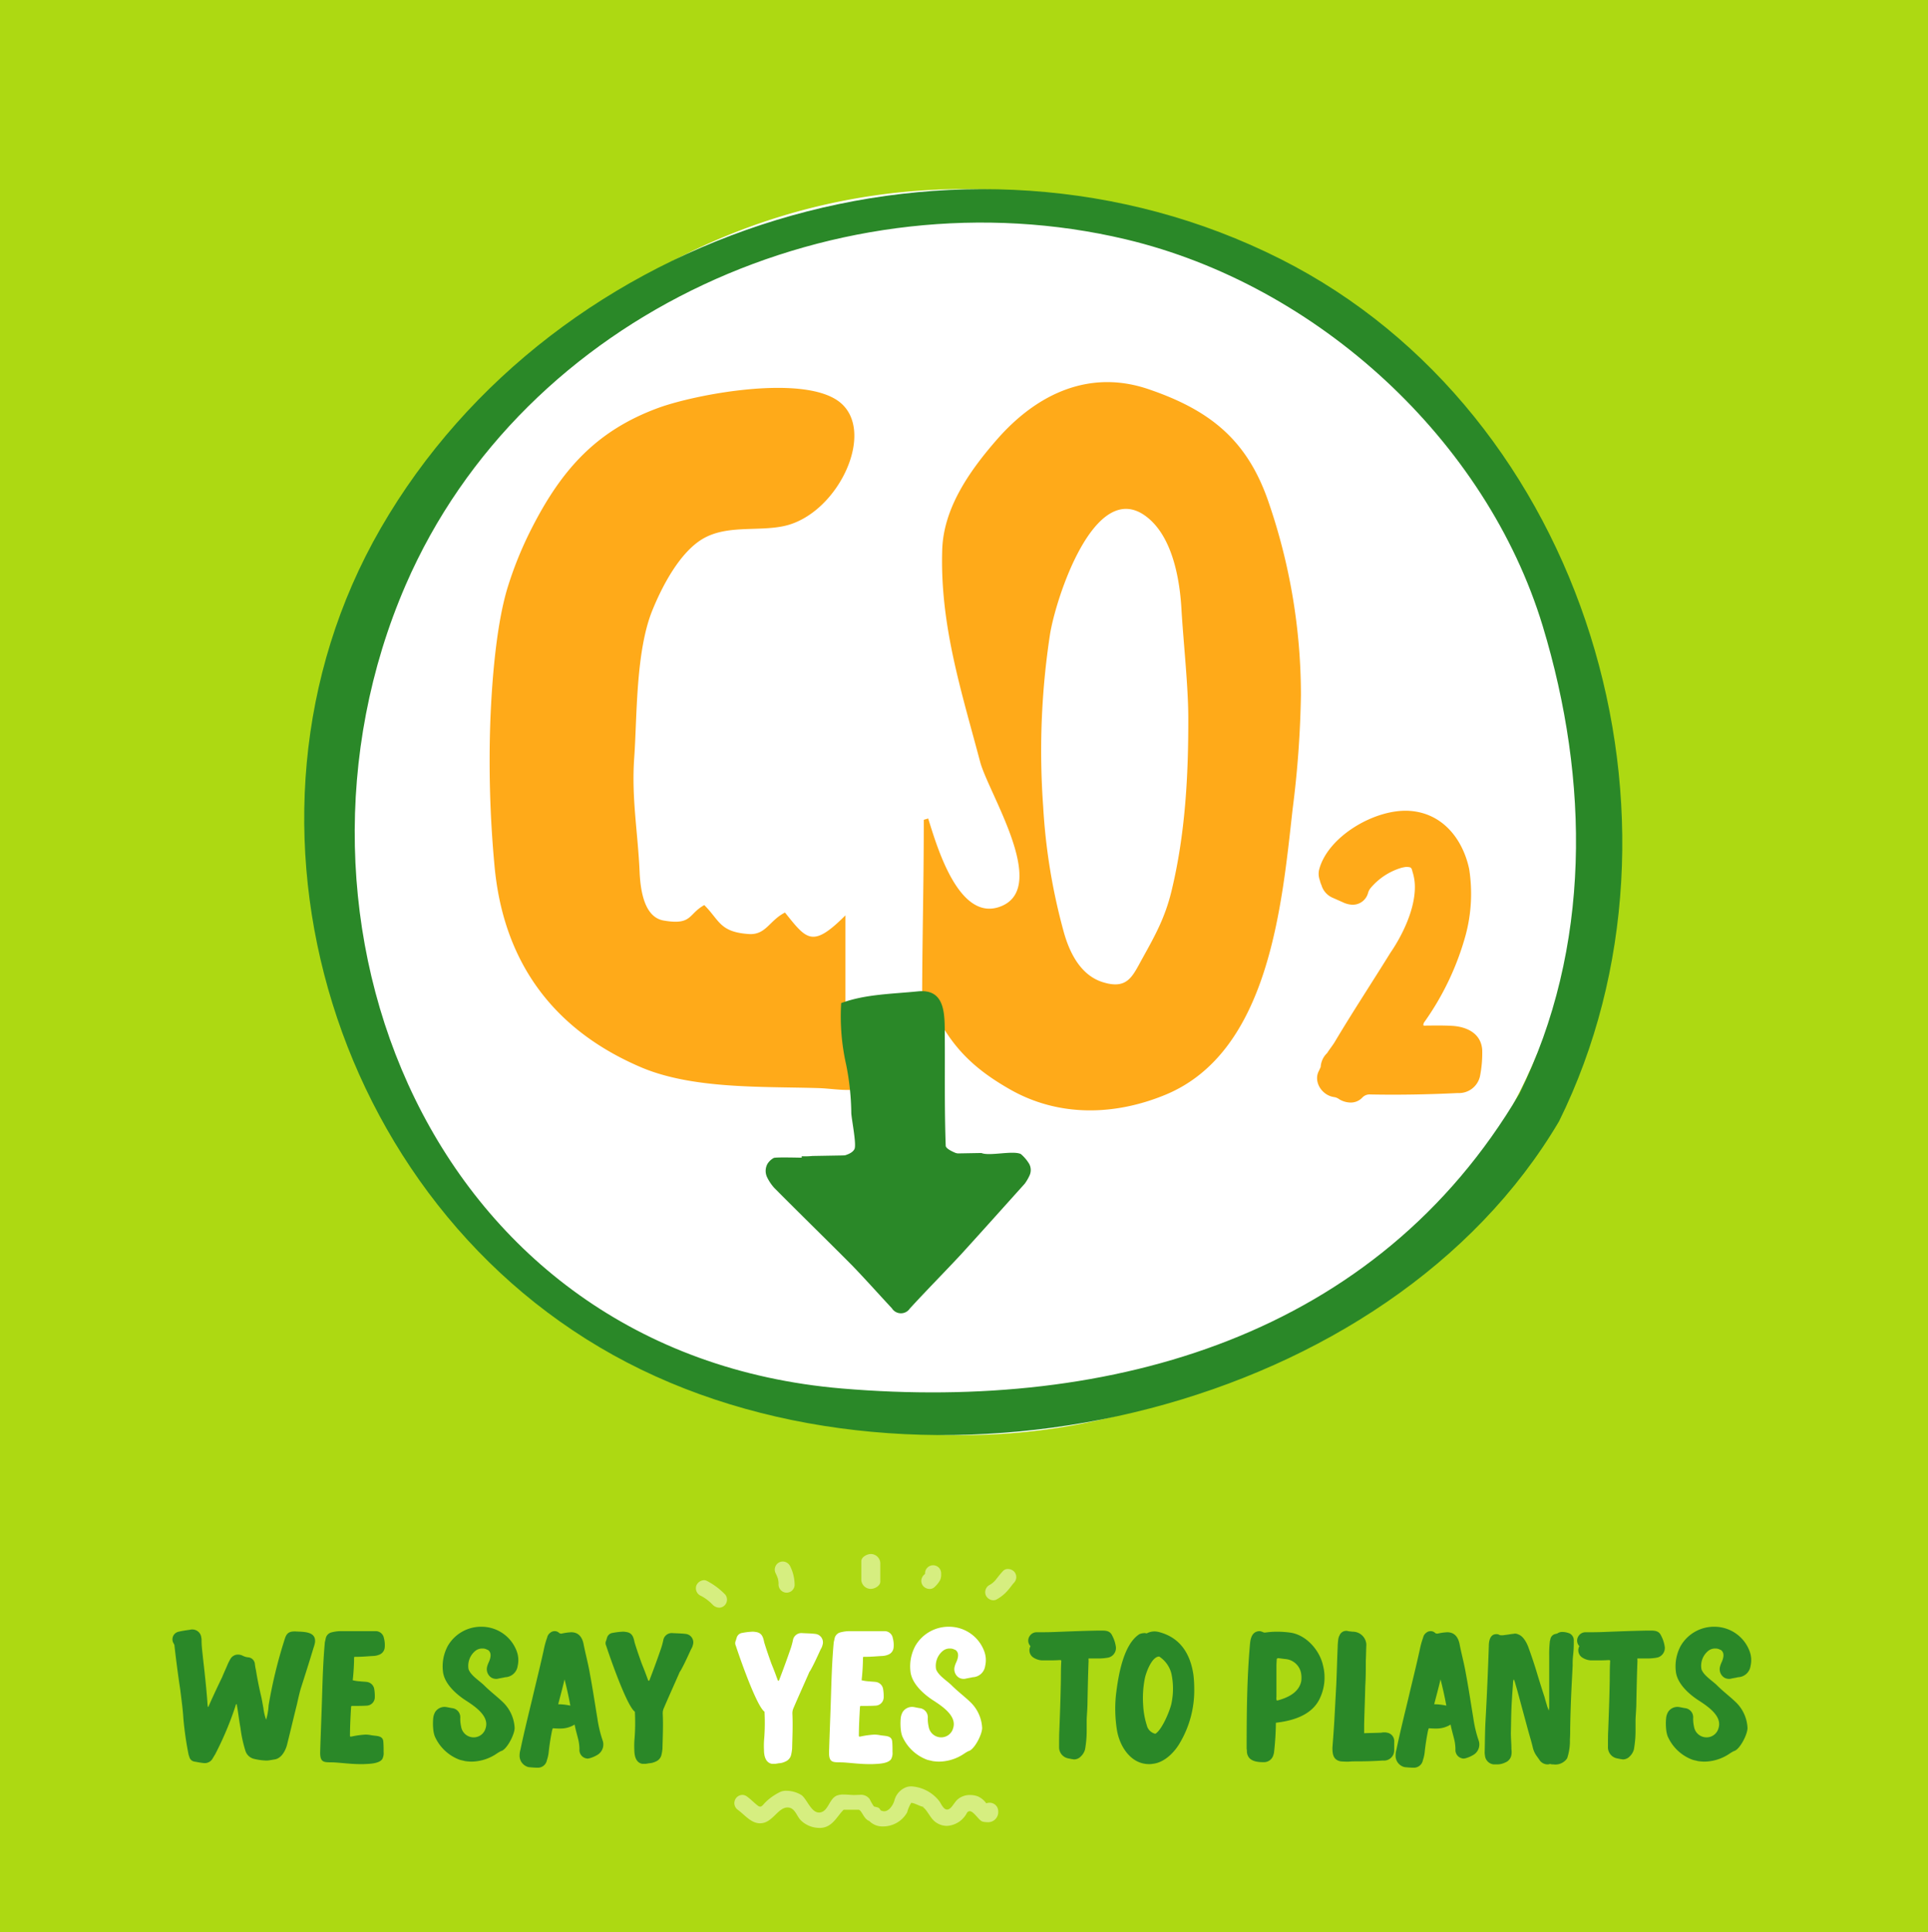 <svg xmlns="http://www.w3.org/2000/svg" viewBox="0 0 304.485 305.152"><defs><style>.cls-1{fill:#add912;}.cls-2,.cls-7{fill:#2a8828;}.cls-3{fill:#fff;}.cls-4{fill:#d6ee80;}.cls-5,.cls-6{fill:#ffaa19;}.cls-6,.cls-7{fill-rule:evenodd;}</style></defs><g id="Layer_2" data-name="Layer 2"><g id="Layer_1-2" data-name="Layer 1"><rect class="cls-1" width="304.485" height="305.152"/><path class="cls-2" d="M32.837,269.564c.13-.043.13-.174.174-.261.654-1.481,1.351-2.963,2.048-4.4.305-.74.653-1.481.959-2.222.13-.262.261-.522.392-.74a1.367,1.367,0,0,1,1.132-.654,1.594,1.594,0,0,1,.784.175,2.439,2.439,0,0,0,.915.262,1.153,1.153,0,0,1,1.002.958,8.655,8.655,0,0,0,.174,1.046c.218,1.35.479,2.657.784,3.964.174.697.261,1.351.392,2.004a8.374,8.374,0,0,0,.436,1.873,9.882,9.882,0,0,0,.392-2.265,74.773,74.773,0,0,1,2.614-10.674c.305-.827.741-1.002,1.568-1.002,1.22.087,3.398-.087,3.136,1.786a5.189,5.189,0,0,1-.218.784c-.653,2.179-1.35,4.356-2.047,6.535-.218.784-.392,1.568-.566,2.353-.522,2.091-1.002,4.138-1.524,6.229-.218,1.002-.872,2.353-2.004,2.526-.261.044-.522.087-.784.131a2.715,2.715,0,0,1-.61.043,9.221,9.221,0,0,1-1.874-.261,1.884,1.884,0,0,1-1.351-1.264,20.577,20.577,0,0,1-.784-3.615c-.218-1.177-.348-2.396-.566-3.572v-.175a.133.133,0,0,0-.174.131,50.907,50.907,0,0,1-3.268,7.798c-.174.262-.305.522-.479.784a1.44,1.44,0,0,1-1.394.566c-.436-.044-.872-.131-1.351-.218a.979.979,0,0,1-.828-.697c-.043-.131-.087-.261-.131-.392a52.245,52.245,0,0,1-.828-5.751c-.087-1.48-.305-2.962-.479-4.443q-.523-3.463-.915-6.927a.838.838,0,0,0-.131-.436,1.229,1.229,0,0,1,.784-1.873c.566-.131,1.176-.218,1.786-.305a1.198,1.198,0,0,1,.392-.044,1.414,1.414,0,0,1,1.394,1.264,1.767,1.767,0,0,1,.044.479c0,.915.13,1.786.218,2.701.261,2.309.522,4.618.697,6.971A5.285,5.285,0,0,0,32.837,269.564Z"/><path class="cls-2" d="M56.228,261.635a.844.844,0,0,0-.305.044,34.315,34.315,0,0,1-.218,3.659,6.428,6.428,0,0,0,1.176.175c.349.043.653.043,1.002.087a1.343,1.343,0,0,1,1.22,1.133,6.831,6.831,0,0,1,.087,1.351,1.324,1.324,0,0,1-1.263,1.263c-.61.044-1.263.044-1.873.044h-.479a.162.162,0,0,0-.13.174c-.087,1.525-.174,3.094-.174,4.618.087.087.174.043.261.043a13.67,13.67,0,0,1,2.222-.305,5.403,5.403,0,0,1,.828.087c.872.175,1.917,0,1.96,1.09.043.522.043,1.045.043,1.568a2.035,2.035,0,0,1-.218,1.132c-.522.741-2.091.741-2.918.784h-.61c-1.307,0-2.658-.174-3.921-.261-1.568-.087-2.396.261-2.353-1.655.087-2.963.218-5.925.305-8.888.087-2.831.174-5.619.436-8.451.043-.174.087-.349.13-.566a1.229,1.229,0,0,1,.828-.958,5.85,5.85,0,0,1,1.524-.218H59.364a1.305,1.305,0,0,1,1.264,1.089,4.186,4.186,0,0,1,.13,1.481,1.332,1.332,0,0,1-.828,1.132,2.765,2.765,0,0,1-1.002.219c-.828.043-1.655.13-2.483.13Z"/><path class="cls-2" d="M76.917,260.503a1.43,1.43,0,0,0-.74-.175,1.704,1.704,0,0,0-1.133.393,3.042,3.042,0,0,0-1.045,2.875c.348,1.002,1.742,1.829,2.483,2.57.915.915,1.96,1.698,2.875,2.57a6.05,6.05,0,0,1,1.917,4.139c0,1.045-1.263,3.484-2.178,3.659a7.727,7.727,0,0,0-.784.479,7.228,7.228,0,0,1-3.877,1.177,8.632,8.632,0,0,1-1.002-.087c-.305-.088-.61-.131-.872-.218a6.916,6.916,0,0,1-3.92-3.747,5.296,5.296,0,0,1-.174-.697,9.082,9.082,0,0,1-.043-2.178,2.518,2.518,0,0,1,.305-.915,1.754,1.754,0,0,1,1.699-.784c.305.044.653.131.958.175a1.449,1.449,0,0,1,1.307,1.438,5.521,5.521,0,0,0,.131,1.481,2,2,0,0,0,2.004,1.698,1.949,1.949,0,0,0,1.873-1.48c.61-1.961-1.873-3.529-3.354-4.487-1.481-1.002-3.224-2.614-3.398-4.487a6.801,6.801,0,0,1,.784-4.008,6.07,6.07,0,0,1,5.358-3.006A5.927,5.927,0,0,1,81.623,260.808a4.008,4.008,0,0,1,.131,2.265,2.058,2.058,0,0,1-1.96,1.786c-.349.088-.697.131-1.089.218a1.195,1.195,0,0,1-.392.044,1.466,1.466,0,0,1-.74-.218,1.585,1.585,0,0,1-.654-1.655,3.673,3.673,0,0,1,.262-.74c.305-.654.522-1.525-.131-1.961C77.005,260.546,76.961,260.503,76.917,260.503Z"/><path class="cls-2" d="M90.726,272.352a4.177,4.177,0,0,1-2.135.61,12.135,12.135,0,0,1-1.263-.044c-.087.087-.087.218-.13.305q-.327,1.569-.523,3.268a5.973,5.973,0,0,1-.305,1.481,1.444,1.444,0,0,1-1.394,1.176c-.479,0-1.002-.043-1.481-.087a1.849,1.849,0,0,1-1.438-1.873,3.257,3.257,0,0,1,.13-.871c.566-2.701,1.22-5.358,1.874-8.06.61-2.614,1.263-5.185,1.83-7.798a13.149,13.149,0,0,1,.523-1.873,1.235,1.235,0,0,1,.479-.741,1.069,1.069,0,0,1,.697-.261,1.02,1.02,0,0,1,.741.305.615.615,0,0,0,.261.087h.087a8.588,8.588,0,0,1,1.525-.218c1.176,0,1.742.784,1.96,1.873.305,1.568.741,3.137,1.002,4.705.436,2.309.784,4.661,1.176,7.014a19.308,19.308,0,0,0,.828,3.485,1.91,1.91,0,0,1-.784,2.266,4.99,4.99,0,0,1-1.307.566c-.087,0-.174.043-.261.043a1.358,1.358,0,0,1-1.307-1.481,6.896,6.896,0,0,0-.218-1.655c-.174-.696-.392-1.438-.523-2.135C90.769,272.396,90.769,272.352,90.726,272.352Zm-.653-3.006c-.261-1.438-.566-2.788-.915-4.139-.305,1.308-.653,2.57-1.002,3.921A9.563,9.563,0,0,1,90.072,269.346Z"/><path class="cls-2" d="M100.264,270.305c-1.263-.872-3.964-8.67-4.531-10.412a.926.926,0,0,1,0-.828c.043-.13.087-.305.131-.436a1.058,1.058,0,0,1,.741-.74,11.348,11.348,0,0,1,1.699-.218,2.519,2.519,0,0,1,.566.043c1.002.131,1.176.828,1.351,1.656.348,1.133.74,2.265,1.132,3.354.305.74.61,1.524.872,2.265.087.175.087.349.218.436.131,0,.131-.13.174-.218.566-1.48,1.132-3.006,1.655-4.53a11.804,11.804,0,0,0,.479-1.655,1.349,1.349,0,0,1,1.394-1.133c.697.044,1.438.044,2.135.131a1.341,1.341,0,0,1,1.133,1.786,1.847,1.847,0,0,1-.261.609c-.523,1.133-1.046,2.31-1.656,3.398a1.689,1.689,0,0,0-.261.479c-.784,1.786-1.612,3.615-2.396,5.445a1.946,1.946,0,0,0-.174.871c.087,1.873,0,3.703-.043,5.532a6.529,6.529,0,0,1-.174,1.046,1.505,1.505,0,0,1-.915,1.002,2.637,2.637,0,0,1-1.045.262c-.174.043-.305.043-.479.087h-.566c-1.045-.175-1.264-1.307-1.264-2.222a13.422,13.422,0,0,1,.044-1.874A32.779,32.779,0,0,0,100.264,270.305Z"/><path class="cls-3" d="M120.739,270.305c-1.263-.872-3.964-8.67-4.531-10.412a.926.926,0,0,1,0-.828c.043-.13.087-.305.131-.436a1.057,1.057,0,0,1,.741-.74,11.348,11.348,0,0,1,1.699-.218,2.519,2.519,0,0,1,.566.043c1.002.131,1.176.828,1.351,1.656.348,1.133.74,2.265,1.132,3.354.305.74.61,1.524.872,2.265.087.175.087.349.218.436.131,0,.131-.13.174-.218.566-1.48,1.132-3.006,1.655-4.53a11.803,11.803,0,0,0,.479-1.655,1.349,1.349,0,0,1,1.394-1.133c.697.044,1.438.044,2.135.131a1.341,1.341,0,0,1,1.133,1.786,1.847,1.847,0,0,1-.261.609c-.523,1.133-1.046,2.31-1.656,3.398a1.689,1.689,0,0,0-.261.479c-.784,1.786-1.612,3.615-2.396,5.445a1.946,1.946,0,0,0-.174.871c.087,1.873,0,3.703-.043,5.532a6.529,6.529,0,0,1-.174,1.046,1.505,1.505,0,0,1-.915,1.002,2.637,2.637,0,0,1-1.045.262c-.174.043-.305.043-.479.087h-.566c-1.045-.175-1.263-1.307-1.263-2.222a13.421,13.421,0,0,1,.043-1.874A32.781,32.781,0,0,0,120.739,270.305Z"/><path class="cls-3" d="M136.595,261.635a.844.844,0,0,0-.305.044,34.315,34.315,0,0,1-.218,3.659,6.428,6.428,0,0,0,1.176.175c.349.043.653.043,1.002.087a1.343,1.343,0,0,1,1.22,1.133,6.831,6.831,0,0,1,.087,1.351,1.324,1.324,0,0,1-1.263,1.263c-.61.044-1.263.044-1.873.044h-.479a.162.162,0,0,0-.13.174c-.087,1.525-.174,3.094-.174,4.618.087.087.174.043.261.043a13.677,13.677,0,0,1,2.222-.305,5.403,5.403,0,0,1,.828.087c.872.175,1.917,0,1.96,1.09.043.522.043,1.045.043,1.568a2.035,2.035,0,0,1-.218,1.132c-.522.741-2.091.741-2.918.784h-.61c-1.307,0-2.658-.174-3.921-.261-1.568-.087-2.396.261-2.353-1.655.087-2.963.218-5.925.305-8.888.087-2.831.174-5.619.436-8.451.043-.174.087-.349.131-.566a1.228,1.228,0,0,1,.828-.958,5.85,5.85,0,0,1,1.524-.218h5.576a1.305,1.305,0,0,1,1.264,1.089,4.186,4.186,0,0,1,.13,1.481,1.332,1.332,0,0,1-.828,1.132,2.765,2.765,0,0,1-1.002.219c-.828.043-1.655.13-2.483.13Z"/><path class="cls-3" d="M150.751,260.503a1.43,1.43,0,0,0-.74-.175,1.704,1.704,0,0,0-1.133.393,3.042,3.042,0,0,0-1.045,2.875c.348,1.002,1.742,1.829,2.483,2.57.915.915,1.96,1.698,2.875,2.57a6.052,6.052,0,0,1,1.917,4.139c0,1.045-1.263,3.484-2.178,3.659a7.727,7.727,0,0,0-.784.479,7.228,7.228,0,0,1-3.877,1.177,8.632,8.632,0,0,1-1.002-.087c-.305-.088-.61-.131-.872-.218a6.916,6.916,0,0,1-3.92-3.747,5.298,5.298,0,0,1-.174-.697,9.081,9.081,0,0,1-.043-2.178,2.518,2.518,0,0,1,.305-.915,1.754,1.754,0,0,1,1.699-.784c.305.044.653.131.959.175a1.449,1.449,0,0,1,1.307,1.438,5.52,5.52,0,0,0,.131,1.481,2,2,0,0,0,2.004,1.698,1.949,1.949,0,0,0,1.873-1.48c.61-1.961-1.873-3.529-3.354-4.487-1.481-1.002-3.224-2.614-3.398-4.487a6.797,6.797,0,0,1,.784-4.008,6.07,6.07,0,0,1,5.358-3.006A5.927,5.927,0,0,1,155.456,260.808a4.008,4.008,0,0,1,.131,2.265,2.058,2.058,0,0,1-1.96,1.786c-.349.088-.697.131-1.089.218a1.195,1.195,0,0,1-.392.044,1.466,1.466,0,0,1-.74-.218,1.585,1.585,0,0,1-.654-1.655,3.702,3.702,0,0,1,.262-.74c.305-.654.522-1.525-.131-1.961C150.838,260.546,150.795,260.503,150.751,260.503Z"/><path class="cls-2" d="M171.921,261.897a.932.932,0,0,0,0,.349c-.087,2.178-.13,4.356-.174,6.534,0,.915-.087,1.83-.13,2.745v1.829a16.559,16.559,0,0,1-.261,2.919,2.361,2.361,0,0,1-.654,1.089,1.482,1.482,0,0,1-1.089.479c-.087,0-.174-.044-.305-.044-.218-.043-.436-.087-.653-.13a1.777,1.777,0,0,1-1.394-1.786c0-.697,0-2.048.043-2.701.087-2.309.174-4.574.218-6.883.044-1.308,0-2.658.087-3.965,0-.131-.043-.174-.174-.174h-.174c-.61.043-1.263.043-1.873.043H164.603a2.699,2.699,0,0,1-1.307-.392,1.365,1.365,0,0,1-.566-1.83.154.154,0,0,0-.043-.087,1.257,1.257,0,0,1-.131-1.438,1.308,1.308,0,0,1,1.22-.697c.959,0,1.917,0,2.875-.044,2.222-.087,4.487-.174,6.752-.218h.566c.74,0,1.35.044,1.699.828a5.329,5.329,0,0,1,.566,1.786,1.553,1.553,0,0,1-1.22,1.655,8.821,8.821,0,0,1-1.873.131h-1.22Z"/><path class="cls-2" d="M188.604,266.689a16.284,16.284,0,0,1-2.266,8.538c-.871,1.525-2.483,3.137-4.312,3.312a2.518,2.518,0,0,1-.566.043c-2.875,0-4.618-2.788-5.054-5.314a21.359,21.359,0,0,1-.174-5.532c.348-2.963,1.132-8.016,3.703-9.672a2.156,2.156,0,0,1,.915-.174c.043,0,.13.044.174.044a.617.617,0,0,0,.261-.088,2.763,2.763,0,0,1,1.002-.218,3.025,3.025,0,0,1,.871.131c3.311.915,4.836,3.485,5.315,6.709A19.044,19.044,0,0,1,188.604,266.689Zm-6.143,7.101c1.045-.609,2.265-3.572,2.526-4.704a11.311,11.311,0,0,0,0-4.836,4.564,4.564,0,0,0-1.917-2.657c-1.176,0-2.091,2.57-2.265,3.441a15.971,15.971,0,0,0-.262,4.312,12.491,12.491,0,0,0,.566,3.093A1.781,1.781,0,0,0,182.462,273.789Z"/><path class="cls-2" d="M201.497,272.047a44.209,44.209,0,0,1-.305,4.792c-.043.131-.087.305-.131.436a1.539,1.539,0,0,1-1.481,1.002c-1.176,0-2.483-.174-2.658-1.568a2.495,2.495,0,0,0-.043-.566c0-5.489.043-11.021.523-16.467.087-1.002.348-2.091,1.568-2.091a2.393,2.393,0,0,1,.436.13.71.71,0,0,0,.436.088,12.809,12.809,0,0,1,1.83-.131,15.344,15.344,0,0,1,2.004.131c2.57.305,4.749,2.788,5.271,5.228a7.636,7.636,0,0,1-.436,5.01c-1.133,2.657-4.008,3.616-6.666,3.964C201.758,272.003,201.671,272.047,201.497,272.047Zm.131-3.528c.043,0,.131.043.174,0,1.612-.436,3.354-1.264,3.703-3.05a4.165,4.165,0,0,0,0-1.046,2.75,2.75,0,0,0-2.57-2.439c-.349-.043-.654-.087-1.002-.131a.324.324,0,0,0-.305.131c0,.349-.043.697-.043,1.089v4.923A1.078,1.078,0,0,0,201.627,268.519Z"/><path class="cls-2" d="M215.435,273.703c.958-.043,1.874-.043,2.745-.087a1.621,1.621,0,0,1,.436-.044,1.468,1.468,0,0,1,.436.044,1.344,1.344,0,0,1,1.133,1.438v1.307a1.613,1.613,0,0,1-1.786,1.655c-1.307.088-2.657.131-3.964.131-.479,0-.958,0-1.438.044a12.132,12.132,0,0,1-1.263-.044c-1.176-.218-1.307-1.133-1.307-2.135.131-1.698.261-3.441.349-5.184q.13-2.418.261-4.836c.087-1.96.131-3.921.218-5.881a10.699,10.699,0,0,1,.087-1.176,1.86,1.86,0,0,1,.218-.697,1.119,1.119,0,0,1,1.002-.697.953.953,0,0,1,.349.044c.218.043.436.043.653.087a2.142,2.142,0,0,1,2.222,2.048c-.043.871-.043,1.698-.087,2.526,0,1.394,0,2.701-.087,4.052-.043,2.047-.131,4.051-.174,6.055Z"/><path class="cls-2" d="M229.069,272.352a4.177,4.177,0,0,1-2.134.61,12.139,12.139,0,0,1-1.264-.044c-.087.087-.087.218-.131.305q-.327,1.569-.522,3.268a5.973,5.973,0,0,1-.305,1.481,1.444,1.444,0,0,1-1.394,1.176c-.479,0-1.002-.043-1.481-.087a1.849,1.849,0,0,1-1.438-1.873,3.257,3.257,0,0,1,.13-.871c.566-2.701,1.22-5.358,1.874-8.06.61-2.614,1.263-5.185,1.83-7.798a13.148,13.148,0,0,1,.523-1.873,1.235,1.235,0,0,1,.479-.741,1.069,1.069,0,0,1,.697-.261,1.02,1.02,0,0,1,.741.305.615.615,0,0,0,.262.087h.087a8.588,8.588,0,0,1,1.525-.218c1.176,0,1.742.784,1.96,1.873.305,1.568.741,3.137,1.002,4.705.436,2.309.784,4.661,1.176,7.014a19.309,19.309,0,0,0,.828,3.485,1.91,1.91,0,0,1-.784,2.266,4.99,4.99,0,0,1-1.307.566c-.087,0-.174.043-.261.043a1.358,1.358,0,0,1-1.307-1.481,6.896,6.896,0,0,0-.218-1.655c-.174-.696-.392-1.438-.523-2.135C229.112,272.396,229.112,272.352,229.069,272.352Zm-.653-3.006c-.261-1.438-.566-2.788-.915-4.139-.305,1.308-.653,2.57-1.002,3.921A9.563,9.563,0,0,1,228.415,269.346Z"/><path class="cls-2" d="M244.576,270.13a2.307,2.307,0,0,0,.087-.697v-7.928a18.156,18.156,0,0,1,.087-2.179,1.266,1.266,0,0,1,.087-.392,1.019,1.019,0,0,1,.872-.915c.087-.044.218-.044.261-.087a1.341,1.341,0,0,1,.784-.219,2.742,2.742,0,0,1,.828.131,1.196,1.196,0,0,1,.959,1.264,17.441,17.441,0,0,1-.087,2.135,11.99,11.99,0,0,0-.087,1.742c-.043.871-.087,1.743-.131,2.57-.13,2.483-.218,4.923-.261,7.406,0,.566,0,1.133-.043,1.742a8.59,8.59,0,0,1-.436,2.963,2.235,2.235,0,0,1-2.178.958,1.472,1.472,0,0,1-.436-.044c-.13-.043-.261.044-.392.044a1.532,1.532,0,0,1-1.394-.74c-.087-.131-.218-.306-.305-.436a3.825,3.825,0,0,1-.697-1.395c-.218-.958-.522-1.917-.784-2.875q-.85-3.136-1.699-6.273c-.131-.436-.261-.915-.392-1.351-.043-.131-.087-.218-.131-.349-.13.131-.087.262-.13.393-.044.871-.131,1.786-.174,2.657-.131,1.786-.131,3.616-.174,5.402,0,.827.087,1.698.087,2.569a2.896,2.896,0,0,1,0,.872,1.542,1.542,0,0,1-.958,1.22,2.936,2.936,0,0,1-1.481.305h-.392a1.538,1.538,0,0,1-1.351-1.438,2.127,2.127,0,0,1-.043-.522c.043-1.656.043-3.268.131-4.88.218-3.921.392-7.885.522-11.806,0-.784.174-1.917,1.176-1.917a.781.781,0,0,1,.436.088.717.717,0,0,0,.436.087,1.937,1.937,0,0,0,.479-.044c.436-.043.872-.131,1.263-.174.131,0,.218-.044.349-.044a1.164,1.164,0,0,1,.523.131c.784.262,1.351,1.351,1.612,2.091.523,1.438,1.002,2.875,1.438,4.356.349,1.133.697,2.266,1.089,3.441.13.523.305,1.046.436,1.525A4.811,4.811,0,0,1,244.576,270.13Z"/><path class="cls-2" d="M258.601,261.897a.932.932,0,0,0,0,.349c-.087,2.178-.13,4.356-.174,6.534,0,.915-.087,1.83-.13,2.745v1.829a16.56,16.56,0,0,1-.261,2.919,2.361,2.361,0,0,1-.654,1.089,1.482,1.482,0,0,1-1.089.479c-.087,0-.174-.044-.305-.044-.218-.043-.436-.087-.653-.13a1.777,1.777,0,0,1-1.394-1.786c0-.697,0-2.048.043-2.701.087-2.309.174-4.574.218-6.883.044-1.308,0-2.658.087-3.965,0-.131-.043-.174-.174-.174h-.174c-.61.043-1.263.043-1.873.043h-.784a2.699,2.699,0,0,1-1.307-.392,1.365,1.365,0,0,1-.566-1.83.154.154,0,0,0-.043-.087,1.257,1.257,0,0,1-.131-1.438,1.308,1.308,0,0,1,1.22-.697c.958,0,1.917,0,2.875-.044,2.222-.087,4.487-.174,6.752-.218h.566c.74,0,1.35.044,1.699.828a5.329,5.329,0,0,1,.566,1.786,1.553,1.553,0,0,1-1.22,1.655,8.821,8.821,0,0,1-1.873.131H258.601Z"/><path class="cls-2" d="M271.625,260.503a1.43,1.43,0,0,0-.74-.175,1.704,1.704,0,0,0-1.133.393,3.042,3.042,0,0,0-1.045,2.875c.348,1.002,1.742,1.829,2.483,2.57.915.915,1.96,1.698,2.875,2.57a6.052,6.052,0,0,1,1.917,4.139c0,1.045-1.263,3.484-2.178,3.659a7.727,7.727,0,0,0-.784.479,7.228,7.228,0,0,1-3.877,1.177,8.632,8.632,0,0,1-1.002-.087c-.305-.088-.61-.131-.872-.218a6.916,6.916,0,0,1-3.92-3.747,5.296,5.296,0,0,1-.174-.697,9.081,9.081,0,0,1-.043-2.178,2.518,2.518,0,0,1,.305-.915,1.754,1.754,0,0,1,1.699-.784c.305.044.653.131.958.175a1.449,1.449,0,0,1,1.307,1.438,5.521,5.521,0,0,0,.131,1.481,2,2,0,0,0,2.004,1.698,1.949,1.949,0,0,0,1.873-1.48c.61-1.961-1.873-3.529-3.354-4.487-1.481-1.002-3.224-2.614-3.398-4.487a6.797,6.797,0,0,1,.784-4.008,6.07,6.07,0,0,1,5.358-3.006A5.927,5.927,0,0,1,276.33,260.808a4.008,4.008,0,0,1,.131,2.265,2.058,2.058,0,0,1-1.96,1.786c-.349.088-.697.131-1.089.218a1.195,1.195,0,0,1-.392.044,1.466,1.466,0,0,1-.74-.218,1.585,1.585,0,0,1-.654-1.655,3.702,3.702,0,0,1,.262-.74c.305-.654.522-1.525-.131-1.961C271.712,260.546,271.669,260.503,271.625,260.503Z"/><path class="cls-4" d="M129.477,288.659c-.055,0-.11-.001-.167-.004a4.216,4.216,0,0,1-2.745-1.109c-.76-.685-.964-2.035-2.095-2.113-.033-.002-.066-.003-.098-.003-1.383,0-2.23,2.03-3.751,2.419a2.409,2.409,0,0,1-.598.078c-1.429,0-2.429-1.36-3.545-2.16a1.297,1.297,0,0,1,.761-2.322,1.222,1.222,0,0,1,.718.246c.613.44,1.123.986,1.716,1.443a.644.644,0,0,0,.382.162c.3,0,.498-.359.834-.691a8.809,8.809,0,0,1,2.343-1.636,2.123,2.123,0,0,1,.931-.175,4.555,4.555,0,0,1,2.446.702c.856.676,1.495,2.733,2.736,2.733a1.208,1.208,0,0,0,.256-.028c1.231-.268,1.355-2.121,2.532-2.639a2.862,2.862,0,0,1,1.116-.175c.569,0,1.171.075,1.623.075.28,0,.583-.022.882-.022a1.696,1.696,0,0,1,1.6.678,7.503,7.503,0,0,0,.652,1.131c.058.063.589.13.72.222a.738.738,0,0,1,.323.384,1.132,1.132,0,0,0,.581.172c.815,0,1.417-1.028,1.614-1.672a3.033,3.033,0,0,1,2.059-2.186,2.982,2.982,0,0,1,.661-.071,6.065,6.065,0,0,1,4.394,2.357c.298.427.643,1.304,1.213,1.303a.651.651,0,0,0,.275-.065c.548-.256.851-1.1,1.49-1.621a2.974,2.974,0,0,1,1.88-.611,3.474,3.474,0,0,1,1.193.207,3.242,3.242,0,0,1,1.211.927l.147.176a1.303,1.303,0,0,1,.483-.09,1.348,1.348,0,0,1,1.398,1.365,1.601,1.601,0,0,1-1.744,1.707,3.11,3.11,0,0,1-.713-.088c-.58-.136-1.396-1.652-2.057-1.652a.538.538,0,0,0-.451.315,3.768,3.768,0,0,1-2.958,1.994,2.561,2.561,0,0,1-.275.015,3.048,3.048,0,0,1-2.362-1.275c-.349-.461-.639-.977-1.02-1.414-.144-.168-.389-.286-.225-.286a1.128,1.128,0,0,1,.148.015,3.494,3.494,0,0,1-.775-.234c-.284-.113-.565-.247-.853-.349a3.81,3.81,0,0,0-.447-.106,5.486,5.486,0,0,0-.65,1.511,4.356,4.356,0,0,1-3.819,2.224,2.898,2.898,0,0,1-2.18-.873c-.87-.28-1.193-1.765-1.7-1.765h-2.321c-1.046.973-1.78,2.874-3.769,2.874"/><path class="cls-4" d="M113.585,253.877a1.487,1.487,0,0,1-1.031-.466l-.256-.254-.066-.062c-.144-.131-.292-.262-.447-.381a7.001,7.001,0,0,0-1.065-.694,1.302,1.302,0,0,1-.744-1.64,1.372,1.372,0,0,1,1.209-.846.929.929,0,0,1,.431.102,11.242,11.242,0,0,1,2.914,2.17,1.274,1.274,0,0,1-.184,1.79,1.187,1.187,0,0,1-.761.281"/><path class="cls-4" d="M124.203,251.509a1.032,1.032,0,0,1-.111-.006,1.302,1.302,0,0,1-1.135-1.398l-.004-.159-.002-.038a4.183,4.183,0,0,0-.071-.497l-.022-.103-.017-.048-.099-.268c-.085-.209-.18-.416-.279-.62a1.283,1.283,0,0,1,.654-1.677,1.243,1.243,0,0,1,.502-.107,1.326,1.326,0,0,1,1.177.761,6.613,6.613,0,0,1,.694,3.015,1.271,1.271,0,0,1-1.287,1.145"/><path class="cls-4" d="M137.51,250.913a1.098,1.098,0,0,1-.116-.006,1.504,1.504,0,0,1-1.369-1.396v-2.967c0-.655.882-1.142,1.516-1.142a1.045,1.045,0,0,1,.113.005,1.507,1.507,0,0,1,1.371,1.398v2.967c0,.653-.88,1.141-1.515,1.141"/><path class="cls-4" d="M146.827,250.922a1.376,1.376,0,0,1-1.043-.477,1.278,1.278,0,0,1-.279-.933,1.371,1.371,0,0,1,.463-.858l.126-.127.004-.201a1.271,1.271,0,0,1,1.287-1.144,1.032,1.032,0,0,1,.111.006,1.282,1.282,0,0,1,.858.465,1.361,1.361,0,0,1,.28.933,2.071,2.071,0,0,1-.159.928,4.324,4.324,0,0,1-.899,1.117,1.041,1.041,0,0,1-.749.291"/><path class="cls-4" d="M156.883,252.708a1.35,1.35,0,0,1-1.19-.773,1.299,1.299,0,0,1,.654-1.68,3.339,3.339,0,0,0,1.006-.908c.351-.442.686-.879,1.077-1.285a1.005,1.005,0,0,1,.741-.293,1.395,1.395,0,0,1,1.051.477,1.302,1.302,0,0,1-.183,1.79c.07-.072.097-.099.099-.099.005,0-.168.193-.201.233-.07.091-.14.181-.209.271-.176.23-.353.463-.547.682a6.36,6.36,0,0,1-1.809,1.466,1.038,1.038,0,0,1-.489.119"/><path class="cls-3" d="M250.475,128.246a98.377,98.377,0,1,0-98.377,98.377,98.377,98.377,0,0,0,98.377-98.377"/><path class="cls-2" d="M202.225,40.902c-50.358-25.377-114.53-5.219-142.098,42.515-26.791,46.407-7.267,109.409,41.158,132.877,47.742,23.137,118.11,6.264,144.937-39.23,23.4-47.404,4.436-111.748-43.997-136.162m-69.292,178.363c-65.075-5.531-91.695-74.172-68.87-126.877,18.67-43.057,68.87-65.24,113.716-54.598,30.398,7.229,56.967,31.805,65.849,61.043,7.416,24.438,7.704,50.828-3.671,73.875-22.53,38.194-64.146,50.188-107.024,46.557"/><path class="cls-5" d="M224.788,161.917c.204.107.402.025.609.041,1.301-.016,2.716-.033,4.04.049,2.232.156,4.447,1.178,4.645,3.754a18.642,18.642,0,0,1-.356,4.215,3.4,3.4,0,0,1-3.506,2.634c-4.526.223-9.17.313-13.811.223a1.562,1.562,0,0,0-1.276.51,2.498,2.498,0,0,1-1.951.763,3.576,3.576,0,0,1-1.655-.5,1.912,1.912,0,0,0-.742-.345c-2.04-.231-3.431-2.487-2.469-4.199.084-.19.174-.387.256-.567a3.289,3.289,0,0,1,1.028-2.207c.354-.576.815-1.127,1.169-1.705,2.832-4.756,5.886-9.391,8.825-14.139,1.883-2.742,3.95-6.949,3.852-10.603a7.653,7.653,0,0,0-.379-2.197c-.157-.7-.263-.709-.971-.748a6.201,6.201,0,0,0-.807.154,10.132,10.132,0,0,0-4.872,3.236,2.202,2.202,0,0,0-.346.666,2.505,2.505,0,0,1-2.667,1.91,3.909,3.909,0,0,1-1.349-.386c-.521-.231-1.038-.461-1.566-.694a3.116,3.116,0,0,1-1.786-1.982,4.107,4.107,0,0,1-.271-.807,2.883,2.883,0,0,1-.123-1.58c1.285-5.252,8.782-9.705,14.264-9.367,5.277.338,8.445,4.484,9.45,9.185a25.217,25.217,0,0,1-.551,10.415,43.69,43.69,0,0,1-6.618,13.884c0,.108-.09.19-.066.387"/><path class="cls-6" d="M183.992,172.906c-8.024,3.293-16.831,3.49-24.486-.873-5.186-2.955-8.685-6.106-11.451-11.357.19.337-8.947,9.431-9.638,10.025-2.561,2.199-6.157,1.211-9.178,1.127-8.8-.27-19.888.197-28.069-3.317-13.985-5.992-21.788-16.832-23.097-32.052a178.057,178.057,0,0,1-.634-22.627c.239-6.176.913-15.031,2.692-20.942a58.506,58.506,0,0,1,3.655-9.101c4.733-9.401,10.207-15.715,20.19-19.379,5.894-2.147,22.135-5.193,28.176-1.242,6.659,4.361.314,18.084-8.378,19.912-4.166.881-9.006-.233-12.826,2.031-3.588,2.149-6.32,7.344-7.9,11.213-2.677,6.519-2.429,16.965-2.882,23.262-.461,6.435.568,11.738.847,18.132.207,4.602,1.434,7.227,3.78,7.647,4.552.791,3.876-1.037,6.435-2.438,2.42,2.422,2.42,4.249,6.997,4.571,2.733.197,3.26-2.133,5.746-3.393,3.44,4.289,4.321,5.664,9.548.444v16.736c4.931-.281,7.738-1.391,12.109-1.639,0-11.349.262-19.006.262-30.183.231-.073.453-.133.692-.215,1.267,3.951,4.816,16.849,11.723,13.779,7.226-3.242-2.225-17.846-3.516-22.726-2.947-11.137-6.362-21.606-5.985-33.502.207-6.42,4.084-12.19,8.677-17.434,6.337-7.234,14.634-11.063,23.895-7.908,9.762,3.324,15.615,8.056,18.958,17.81a93.61,93.61,0,0,1,5.118,30.506,160.493,160.493,0,0,1-1.308,17.977c-1.706,15.211-3.705,38.416-20.152,45.156"/><path class="cls-7" d="M149.355,180.941c.025.609,2.066,1.416,3.277,1.662a38.602,38.602,0,0,0,5.588.338c-5.498,8.033-10.576,15.457-16.051,23.477-6.263-7.879-12.181-15.313-18.693-23.493,2.461-.132,10.43.616,11.467-1.466.362-.725-.47-4.741-.502-5.721a40.468,40.468,0,0,0-.815-7.631,34.725,34.725,0,0,1-.783-9.703c3.82-1.416,8.034-1.434,12.142-1.852,4.354-.437,4.198,3.688,4.223,6.864.042,5.836-.066,11.679.147,17.525"/><path class="cls-7" d="M162.534,183.789a6.266,6.266,0,0,0-1.317-1.547c-1.258-.601-4.971.377-6.222-.164l-26.703.469a10.464,10.464,0,0,1-1.679.041v.228c-.528,0-3.86-.097-4.396.034a2.676,2.676,0,0,0-1.021.957,2.319,2.319,0,0,0-.066,2.064,7.185,7.185,0,0,0,1.144,1.713c4.091,4.123,8.199,8.123,12.299,12.248,2.099,2.172,4.182,4.518,6.28,6.766a1.686,1.686,0,0,0,2.84.033c2.65-2.889,5.318-5.582,7.977-8.43,3.383-3.711,6.773-7.506,10.157-11.267a7.276,7.276,0,0,0,.741-1.252,2.046,2.046,0,0,0-.034-1.893"/><path class="cls-3" d="M174.964,155.316c3.226.676,3.976-1.301,5.466-3.992,2.015-3.629,3.579-6.446,4.593-10.653,2.166-8.97,2.667-18.181,2.641-27.382-.015-5.119-.791-12.051-1.087-17.213-.287-4.865-1.497-11.539-5.654-14.584-8.083-5.928-14.231,13.078-15.113,18.781a121.908,121.908,0,0,0-1.061,27.131,94.394,94.394,0,0,0,3.153,19.418c.921,3.514,2.716,7.226,6.345,8.305.256.074.495.14.717.189"/></g></g></svg>